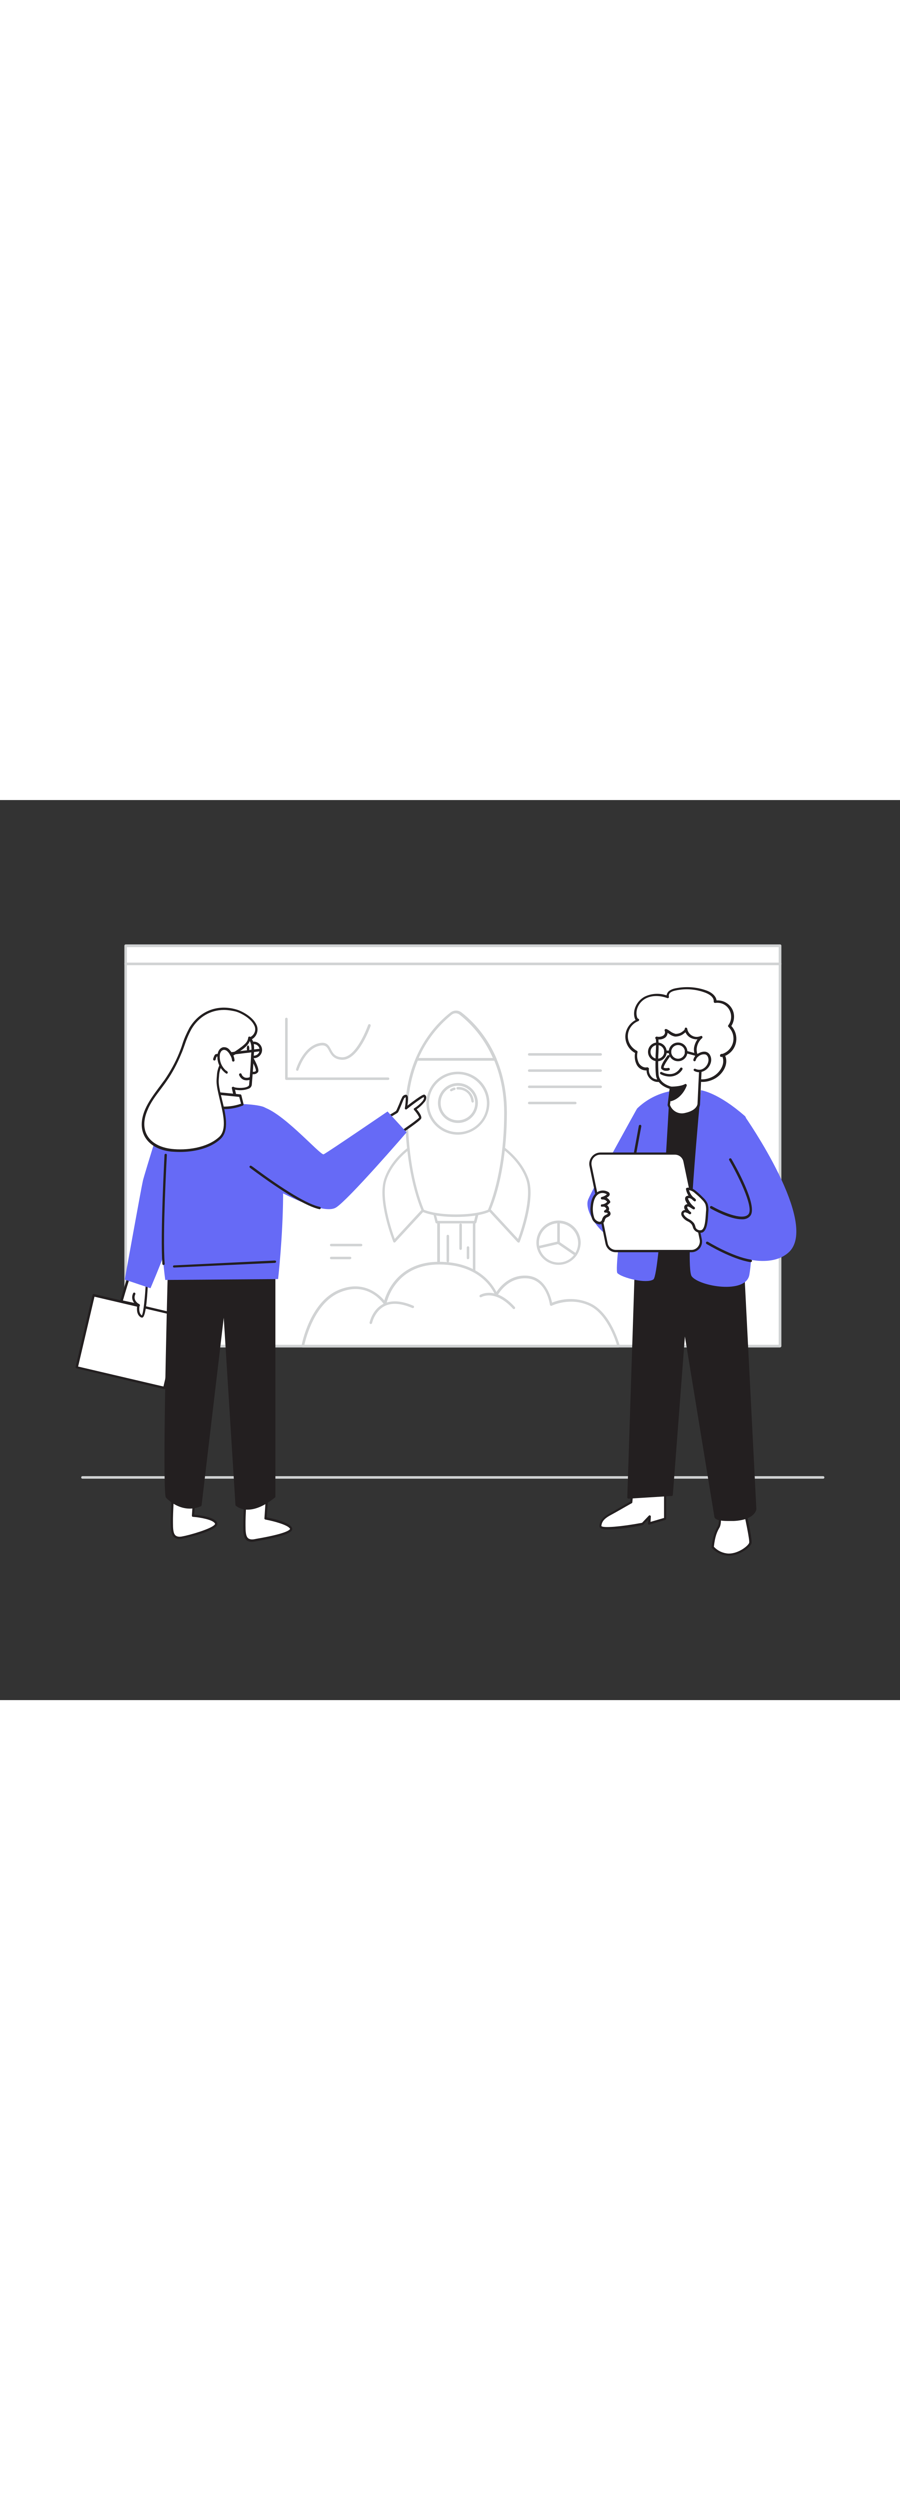 <svg version="1.1" id="Layer_1" xmlns="http://www.w3.org/2000/svg" xmlns:xlink="http://www.w3.org/1999/xlink" x="0px" y="0px" viewBox="0 0 500 500" style="width: 180px;" xml:space="preserve" data-imageid="startup-19" imageName="Startup" class="illustrations_image">
<rect x="0" y="0" width="500" height="500" fill="#333333" stroke="none"/>
<style type="text/css">
	.st0_startup-19{fill:#FFFFFF;}
	.st1_startup-19{fill:#D1D3D4;}
	.st2_startup-19{fill:#231F20;}
	.st3_startup-19{fill:#68E1FD;}
</style>
<g id="Frame_startup-19">
	<rect x="69.8" y="91" class="st0_startup-19" width="363.6" height="212.4"/>
	<path class="st1_startup-19" d="M433.3,304.1H69.8c-0.4,0-0.7-0.3-0.7-0.7V91c0-0.4,0.3-0.7,0.7-0.7l0,0h363.6c0.4,0,0.7,0.3,0.7,0.7l0,0&#10;&#9;&#9;v212.4C434.1,303.7,433.7,304.1,433.3,304.1z M70.5,302.6h362.1V91.7H70.5V302.6z"/>
	<rect x="69.8" y="80.9" class="st0_startup-19" width="363.6" height="10.1"/>
	<path class="st1_startup-19" d="M433.3,91.7H69.8c-0.4,0-0.7-0.3-0.7-0.7l0,0V80.9c0-0.4,0.3-0.7,0.7-0.7l0,0h363.6c0.4,0,0.7,0.3,0.7,0.7l0,0&#10;&#9;&#9;V91C434.1,91.4,433.7,91.7,433.3,91.7L433.3,91.7z M70.5,90.3h362.1v-8.6H70.5V90.3z"/>
</g>
<g id="Floor_startup-19">
	<path class="st1_startup-19" d="M457.3,377H45.8c-0.4,0-0.7-0.3-0.7-0.7s0.3-0.7,0.7-0.7l0,0h411.5c0.4,0,0.7,0.3,0.7,0.7S457.7,377,457.3,377&#10;&#9;&#9;z"/>
</g>
<g id="Wall_of_texts_and_symbols_startup-19">
	<path class="st1_startup-19" d="M333.7,142H294c-0.4,0-0.7-0.3-0.7-0.7s0.3-0.7,0.7-0.7c0,0,0,0,0,0h39.7c0.4,0,0.7,0.3,0.7,0.7&#10;&#9;&#9;C334.4,141.7,334.1,142,333.7,142L333.7,142z"/>
	<path class="st1_startup-19" d="M333.7,151H294c-0.4,0-0.7-0.3-0.7-0.7s0.3-0.7,0.7-0.7c0,0,0,0,0,0h39.7c0.4,0,0.7,0.3,0.7,0.7&#10;&#9;&#9;C334.4,150.7,334.1,151,333.7,151L333.7,151z"/>
	<path class="st1_startup-19" d="M333.7,160H294c-0.4,0-0.7-0.3-0.7-0.7c0-0.4,0.3-0.7,0.7-0.7h39.7c0.4,0,0.7,0.3,0.7,0.7&#10;&#9;&#9;C334.4,159.7,334.1,160,333.7,160L333.7,160z"/>
	<path class="st1_startup-19" d="M319.6,169H294c-0.4,0-0.7-0.3-0.7-0.7c0-0.4,0.3-0.7,0.7-0.7h25.6c0.4,0,0.7,0.3,0.7,0.7&#10;&#9;&#9;C320.3,168.7,320,169,319.6,169L319.6,169z"/>
	<path class="st1_startup-19" d="M215.6,155.5h-56.5c-0.4,0-0.7-0.3-0.7-0.7v-33.2c0-0.4,0.3-0.7,0.7-0.7c0.4,0,0.7,0.3,0.7,0.7c0,0,0,0,0,0&#10;&#9;&#9;v32.5h55.8c0.4,0,0.7,0.3,0.7,0.7C216.3,155.2,216,155.5,215.6,155.5L215.6,155.5z"/>
	<path class="st1_startup-19" d="M165.2,150.4H165c-0.4-0.1-0.6-0.5-0.5-0.9c0.1-0.5,3.8-12,12.2-14.3c4.7-1.3,6,1.1,7.2,3.4&#10;&#9;&#9;c1.1,2.1,2.2,4.1,6.1,4.3h0.2c8,0,14.2-17.7,14.3-17.9c0.1-0.4,0.5-0.6,0.9-0.5s0.6,0.5,0.5,0.9c0,0,0,0,0,0.1&#10;&#9;&#9;c-0.3,0.8-6.7,18.8-15.6,18.8h-0.3c-4.6-0.2-6.1-2.9-7.2-5s-2-3.7-5.7-2.7c-7.8,2-11.2,13.2-11.3,13.3&#10;&#9;&#9;C165.8,150.2,165.5,150.4,165.2,150.4z"/>
	<path class="st1_startup-19" d="M310.3,258.2c-6.8,0-12.3-5.5-12.3-12.3s5.5-12.3,12.3-12.3c6.8,0,12.3,5.5,12.3,12.3c0,0,0,0,0,0&#10;&#9;&#9;C322.5,252.8,317,258.2,310.3,258.2z M310.3,235.1c-6,0-10.9,4.9-10.9,10.9c0,6,4.9,10.9,10.9,10.9c6,0,10.8-4.8,10.9-10.8&#10;&#9;&#9;C321.1,240,316.3,235.1,310.3,235.1C310.3,235.1,310.3,235.1,310.3,235.1L310.3,235.1z"/>
	<path class="st1_startup-19" d="M319.8,253.2c-0.1,0-0.3,0-0.4-0.1l-9.5-6.5c-0.2-0.1-0.3-0.3-0.3-0.6v-11.6c0-0.4,0.3-0.7,0.7-0.7&#10;&#9;&#9;c0.4,0,0.7,0.3,0.7,0.7v11.2l9.2,6.3c0.3,0.2,0.4,0.6,0.2,1c0,0,0,0,0,0C320.2,253.1,320,253.2,319.8,253.2z"/>
	<path class="st1_startup-19" d="M299.4,249.1c-0.4,0-0.7-0.3-0.7-0.7c0-0.3,0.2-0.6,0.5-0.7l10.8-2.5c0.4-0.1,0.8,0.1,0.9,0.5&#10;&#9;&#9;c0.1,0.4-0.1,0.8-0.5,0.9c0,0-0.1,0-0.1,0l-10.8,2.5L299.4,249.1z"/>
	<path class="st1_startup-19" d="M200.6,247.9H184c-0.4,0-0.7-0.3-0.7-0.7c0-0.4,0.3-0.7,0.7-0.7c0,0,0,0,0,0h16.6c0.4,0,0.7,0.3,0.7,0.7&#10;&#9;&#9;C201.3,247.6,201,247.9,200.6,247.9C200.6,247.9,200.6,247.9,200.6,247.9L200.6,247.9z"/>
	<path class="st1_startup-19" d="M194.5,255.1H184c-0.4,0-0.7-0.3-0.7-0.7c0-0.4,0.3-0.7,0.7-0.7c0,0,0,0,0,0h10.5c0.4,0,0.7,0.3,0.7,0.7&#10;&#9;&#9;C195.2,254.7,194.9,255,194.5,255.1C194.5,255.1,194.5,255.1,194.5,255.1z"/>
</g>
<g id="Rocket_taking_off_startup-19">
	<rect x="243.7" y="224.4" class="st0_startup-19" width="19.8" height="63.4"/>
	<path class="st1_startup-19" d="M263.4,288.6h-19.8c-0.4,0-0.7-0.3-0.7-0.7v-63.4c0-0.4,0.3-0.7,0.7-0.7h19.8c0.4,0,0.7,0.3,0.7,0.7l0,0v63.4&#10;&#9;&#9;C264.1,288.3,263.8,288.6,263.4,288.6L263.4,288.6z M244.4,287.1h18.3v-62h-18.3L244.4,287.1z"/>
	<path class="st0_startup-19" d="M168.2,303.4c0,0,4.3-24.1,20.6-30.7s25.1,7,25.1,7s4.2-22.4,30.1-22.4s31.8,17.6,31.8,17.6s5.3-10.6,17-9.9&#10;&#9;&#9;s13.4,15.3,13.4,15.3s10.4-5.2,21.6,0s15.9,23,15.9,23L168.2,303.4z"/>
	<path class="st1_startup-19" d="M343.6,304.1H168.2c-0.4,0-0.7-0.3-0.7-0.7c0-0.1,0-0.1,0-0.2c0.2-1,4.6-24.6,21-31.2c13.6-5.5,22.3,2.8,25,6&#10;&#9;&#9;c1.5-5.1,8.2-21.5,30.4-21.5c21.8,0,29.8,12.6,31.9,16.8c1.9-2.9,7.4-9.7,16.9-9.1c10.3,0.6,13.3,11.7,14,15&#10;&#9;&#9;c6.9-2.8,14.6-2.7,21.3,0.4c11.4,5.3,16.1,22.8,16.3,23.5c0.1,0.2,0,0.4-0.1,0.6C344.1,303.9,343.9,304,343.6,304.1z M169.1,302.6&#10;&#9;&#9;h173.6c-1.1-3.7-5.9-17.3-15.2-21.7c-10.7-5-20.8-0.1-20.9,0c-0.2,0.1-0.5,0.1-0.7,0c-0.2-0.1-0.3-0.3-0.4-0.5&#10;&#9;&#9;c0-0.1-1.8-14-12.8-14.7s-16.2,9.4-16.3,9.5c-0.1,0.3-0.4,0.4-0.7,0.4c-0.3,0-0.5-0.2-0.6-0.5c-0.1-0.2-6.2-17.1-31.1-17.1&#10;&#9;&#9;c-10.4,0-18.6,3.7-24.1,10.9c-2.5,3.2-4.3,7-5.2,10.9c-0.1,0.4-0.5,0.6-0.9,0.6c-0.2,0-0.4-0.1-0.5-0.3c-0.4-0.5-8.7-13-24.2-6.7&#10;&#9;&#9;C175.1,279,170.1,298.3,169.1,302.6L169.1,302.6z"/>
	<polygon class="st0_startup-19" points="264,234.5 242.6,234.5 240,224.2 266.6,224.2 &#9;"/>
	<path class="st1_startup-19" d="M264,235.2h-21.4c-0.3,0-0.6-0.2-0.7-0.6l-2.6-10.3c0-0.2,0-0.4,0.1-0.6c0.1-0.2,0.3-0.3,0.6-0.3h26.6&#10;&#9;&#9;c0.2,0,0.4,0.1,0.6,0.3c0.1,0.2,0.2,0.4,0.1,0.6l-2.6,10.3C264.6,235,264.3,235.2,264,235.2z M243.1,233.8h20.3l2.2-8.9h-24.8&#10;&#9;&#9;L243.1,233.8z"/>
	<path class="st0_startup-19" d="M229.2,192c0,0-11.2,7-15.1,18.8s5,34.4,5,34.4l20.5-22.2L229.2,192z"/>
	<path class="st1_startup-19" d="M219.1,245.8h-0.1c-0.2,0-0.5-0.2-0.5-0.4c-0.4-0.9-9-23-5-34.9s15-18.8,15.5-19.1c0.2-0.1,0.4-0.1,0.6-0.1&#10;&#9;&#9;c0.2,0.1,0.4,0.2,0.4,0.4l10.3,30.9c0.1,0.2,0,0.5-0.1,0.7l-20.5,22.2C219.5,245.8,219.3,245.8,219.1,245.8z M228.8,193.1&#10;&#9;&#9;c-2.6,1.8-10.9,8.3-14.1,17.9c-3.3,9.9,2.9,28.1,4.6,32.8l19.4-21L228.8,193.1z"/>
	<path class="st0_startup-19" d="M277.9,192c0,0,11.2,7,15.2,18.8s-5,34.4-5,34.4l-20.5-22.2L277.9,192z"/>
	<path class="st1_startup-19" d="M288,245.8c-0.2,0-0.4-0.1-0.5-0.2L267,223.4c-0.2-0.2-0.2-0.5-0.1-0.7l10.3-30.9c0.1-0.2,0.2-0.4,0.4-0.4&#10;&#9;&#9;c0.2-0.1,0.4,0,0.6,0.1c0.5,0.3,11.5,7.3,15.5,19.1s-4.6,33.9-5,34.9c-0.1,0.2-0.3,0.4-0.5,0.4L288,245.8z M268.4,222.8l19.4,21&#10;&#9;&#9;c1.7-4.6,7.9-22.9,4.6-32.8c-3.2-9.6-11.5-16-14.1-17.9L268.4,222.8z"/>
	<path class="st0_startup-19" d="M271.7,228.1c5.6-13.4,9.1-32.8,9.1-54.4c0-32.7-18-49.7-24.9-55c-1.5-1.2-3.7-1.2-5.2,0&#10;&#9;&#9;c-6.9,5.3-24.9,22.3-24.9,55c0,21.6,3.5,41,9.1,54.4c0,0,5.6,2.8,18.4,2.8C266.1,230.9,271.7,228.1,271.7,228.1z"/>
	<path class="st1_startup-19" d="M253.3,231.6c-12.8,0-18.5-2.8-18.7-2.9c-0.2-0.1-0.3-0.2-0.3-0.4c-5.8-13.9-9.2-33.9-9.2-54.7&#10;&#9;&#9;c0-32.6,17.6-49.8,25.2-55.6c1.8-1.4,4.3-1.4,6.1,0c7.6,5.8,25.2,23,25.2,55.6c0,20.8-3.3,40.7-9.2,54.6c-0.1,0.2-0.2,0.3-0.3,0.4&#10;&#9;&#9;C271.8,228.9,266.1,231.6,253.3,231.6z M235.5,227.6c1.2,0.5,6.8,2.6,17.8,2.6c11,0,16.7-2.1,17.8-2.6c5.7-13.8,9-33.3,9-53.8&#10;&#9;&#9;c0-32-17.2-48.8-24.6-54.5c-1.3-1-3-1-4.3,0c-7.4,5.7-24.6,22.5-24.6,54.5C226.5,194.2,229.8,213.8,235.5,227.6L235.5,227.6z&#10;&#9;&#9; M271.7,228.1L271.7,228.1z"/>
	<path class="st0_startup-19" d="M250.7,118.7c-8.4,6.7-15,15.4-19.1,25.3H275c-4.1-9.9-10.7-18.6-19.1-25.3&#10;&#9;&#9;C254.3,117.5,252.2,117.5,250.7,118.7z"/>
	<path class="st1_startup-19" d="M275,144.8h-43.4c-0.4,0-0.7-0.3-0.7-0.7c0-0.1,0-0.2,0.1-0.3c4.2-10,10.8-18.9,19.4-25.6l0,0&#10;&#9;&#9;c1.8-1.4,4.3-1.4,6.1,0c8.5,6.8,15.2,15.6,19.4,25.6c0.1,0.2,0.1,0.5-0.1,0.7C275.5,144.6,275.2,144.8,275,144.8z M232.6,143.3&#10;&#9;&#9;h41.2c-4.1-9.4-10.4-17.7-18.5-24.1c-1.3-1-3-1-4.3,0l0,0C243.1,125.6,236.7,133.9,232.6,143.3L232.6,143.3z"/>
	<circle class="st0_startup-19" cx="254.4" cy="168.4" r="16.8"/>
	<path class="st1_startup-19" d="M254.4,185.9c-9.7,0-17.5-7.8-17.5-17.5c0-9.7,7.8-17.5,17.5-17.5c9.7,0,17.5,7.8,17.5,17.5c0,0,0,0,0,0&#10;&#9;&#9;C271.8,178,264,185.8,254.4,185.9z M254.4,152.3c-8.9,0-16.1,7.2-16.1,16.1s7.2,16.1,16.1,16.1c8.9,0,16.1-7.2,16.1-16.1&#10;&#9;&#9;C270.4,159.5,263.2,152.3,254.4,152.3z"/>
	
		<ellipse transform="matrix(0.16 -0.987 0.987 0.16 47.43 392.467)" class="st0_startup-19" cx="254.4" cy="168.4" rx="10.4" ry="10.3"/>
	<path class="st1_startup-19" d="M254.4,179.4c-6.1,0-11.1-5-11.1-11.1s5-11.1,11.1-11.1c6.1,0,11.1,5,11.1,11.1&#10;&#9;&#9;C265.4,174.5,260.5,179.4,254.4,179.4z M254.4,158.7c-5.3,0-9.6,4.3-9.6,9.6c0,5.3,4.3,9.6,9.6,9.6c5.3,0,9.6-4.3,9.6-9.6&#10;&#9;&#9;c0,0,0,0,0,0C264,163,259.7,158.7,254.4,158.7z"/>
	<path class="st1_startup-19" d="M262.6,168.1c-0.3,0-0.6-0.3-0.7-0.6c-1-7.1-7.2-6.7-7.5-6.7c-0.4,0.1-0.7-0.2-0.8-0.6s0.2-0.7,0.6-0.8&#10;&#9;&#9;c0,0,0.1,0,0.1,0c4.6-0.2,8.6,3.3,8.9,7.9c0.1,0.4-0.2,0.7-0.6,0.8c0,0,0,0,0,0L262.6,168.1z"/>
	<path class="st1_startup-19" d="M250.7,161.8c-0.4,0-0.7-0.3-0.7-0.7c0-0.2,0.1-0.4,0.3-0.5c0.6-0.4,1.3-0.7,2-0.9c0.4,0,0.7,0.2,0.8,0.6&#10;&#9;&#9;c0,0,0,0,0,0c0,0.4-0.2,0.7-0.6,0.8c-0.5,0.1-1,0.3-1.4,0.6C251,161.7,250.9,161.8,250.7,161.8z"/>
	<path class="st0_startup-19" d="M269.6,223.8c-0.1,0-0.1,0-0.2,0c-0.4-0.1-0.6-0.5-0.4-0.9c0,0,0,0,0,0c2.9-9.2,5.2-18.5,7-28&#10;&#9;&#9;c0.1-0.4,0.5-0.6,0.9-0.5c0.3,0.1,0.5,0.4,0.5,0.7c-1.8,9.5-4.1,19-7,28.2C270.2,223.7,269.9,223.8,269.6,223.8z"/>
	<path class="st1_startup-19" d="M255.9,249.9c-0.4,0-0.7-0.3-0.7-0.7v-13.3c0-0.4,0.3-0.7,0.7-0.7s0.7,0.3,0.7,0.7v13.3&#10;&#9;&#9;C256.6,249.6,256.3,249.9,255.9,249.9C255.9,249.9,255.9,249.9,255.9,249.9z"/>
	<path class="st1_startup-19" d="M248.8,256.8c-0.4,0-0.7-0.3-0.7-0.7l0,0v-13.9c0-0.4,0.3-0.7,0.7-0.7c0.4,0,0.7,0.3,0.7,0.7v13.9&#10;&#9;&#9;C249.5,256.5,249.2,256.8,248.8,256.8z"/>
	<path class="st1_startup-19" d="M206,291.1h-0.1c-0.4-0.1-0.6-0.4-0.6-0.8c0.1-0.3,1.5-7.2,7.5-10.3c4.4-2.3,10.1-2,16.8,0.9&#10;&#9;&#9;c0.4,0.1,0.5,0.6,0.4,0.9c0,0,0,0,0,0c-0.2,0.4-0.6,0.5-0.9,0.4c-6.3-2.7-11.6-3.1-15.6-1c-5.4,2.9-6.8,9.3-6.8,9.4&#10;&#9;&#9;C206.6,290.8,206.3,291.1,206,291.1z"/>
	<path class="st1_startup-19" d="M285.5,282.8c-0.2,0-0.4-0.1-0.5-0.2c-10-11-17.5-6.5-17.5-6.5c-0.3,0.2-0.7,0.2-1-0.1c-0.2-0.3-0.2-0.7,0.1-1&#10;&#9;&#9;c0,0,0.1-0.1,0.1-0.1c0.4-0.2,8.6-5.1,19.3,6.7c0.3,0.3,0.2,0.7,0,1C285.9,282.7,285.7,282.8,285.5,282.8L285.5,282.8z"/>
	<path class="st1_startup-19" d="M260,255.1c-0.4,0-0.7-0.3-0.7-0.7c0,0,0,0,0,0v-5.8c0-0.4,0.3-0.7,0.7-0.7c0.4,0,0.7,0.3,0.7,0.7v5.8&#10;&#9;&#9;C260.7,254.7,260.4,255,260,255.1z"/>
</g>
<g id="Character_Male_startup-19">
	<path class="st0_startup-19" d="M362.4,154.9c-1.8-1.3-2.7-3.5-2.5-5.6c-2.1,0.7-4.5-0.7-5.6-2.6c-1-2-1.2-4.3-0.8-6.6&#10;&#9;&#9;c-4.8-2.3-6.8-8.1-4.5-12.9c1.1-2.2,3-4,5.3-4.8c-0.6-0.3-1.1-0.8-1.2-1.5c-1.3-4.2,1.2-8.9,5.1-11s8.6-1.9,12.7-0.4&#10;&#9;&#9;c-0.2-1.1,0.2-2.3,1.1-3c0.9-0.7,2-1.1,3.1-1.3c5.6-1.2,11.5-0.8,16.9,1.2c2.6,1,5.4,2.9,5.2,5.6c4.6-0.7,8.9,2.4,9.6,7&#10;&#9;&#9;c0.4,2.3-0.2,4.6-1.6,6.4c3.9,3.7,4,9.9,0.3,13.8c-1.3,1.4-2.9,2.3-4.8,2.7c0.2-0.6,1.1-0.1,1.4,0.5c1.7,4.3-1.4,9.1-5.3,11.5&#10;&#9;&#9;s-9.6,2.8-12.9-0.5c0.2,2.2-1.6,4.1-3.6,4.8c-2.1,0.5-4.3,0.4-6.4-0.2c-2.1-0.4-4-1.6-6-2S364.2,156.2,362.4,154.9z"/>
	<path class="st2_startup-19" d="M377.9,159.3c-1.4,0-2.8-0.2-4.1-0.5c-1.1-0.3-2.2-0.6-3.2-1.1c-0.9-0.4-1.8-0.7-2.8-0.9&#10;&#9;&#9;c-0.6-0.1-1.3-0.2-1.9-0.2c-1.4,0.1-2.7-0.3-3.9-1.1l0,0c-1.7-1.2-2.8-3.2-2.8-5.3c-2.3,0.1-4.4-1.1-5.5-3.2c-1-2-1.3-4.3-0.9-6.5&#10;&#9;&#9;c-5-2.7-6.9-9-4.1-14c1-1.8,2.5-3.3,4.4-4.3c-0.2-0.3-0.4-0.7-0.5-1.1c-1.3-4.3,1.1-9.4,5.4-11.8c3.8-1.9,8.2-2.2,12.3-0.8&#10;&#9;&#9;c0.2-1,0.7-1.9,1.5-2.5c1-0.7,2.2-1.2,3.4-1.4c5.8-1.2,11.8-0.8,17.3,1.2c3.3,1.2,5.3,3.3,5.6,5.5c5-0.3,9.4,3.4,9.7,8.5&#10;&#9;&#9;c0.1,2-0.4,4-1.5,5.7c3.9,4.2,3.7,10.8-0.5,14.7c-0.9,0.8-1.9,1.5-2.9,1.9c0,0.1,0.1,0.1,0.1,0.2c1.8,4.7-1.5,9.9-5.6,12.3&#10;&#9;&#9;c-3.7,2.2-9,2.9-12.6,0.4c-0.6,1.9-2.1,3.4-4,4C379.7,159.2,378.8,159.3,377.9,159.3z M359.9,148.6c0.2,0,0.3,0.1,0.4,0.2&#10;&#9;&#9;c0.2,0.1,0.3,0.4,0.2,0.6c-0.2,1.9,0.6,3.8,2.2,5l0,0c0.9,0.6,2,0.9,3.1,0.8c0.7,0,1.4,0.1,2.1,0.2c1,0.3,2,0.6,3,1&#10;&#9;&#9;c1,0.4,2,0.8,3,1c2,0.6,4.1,0.6,6.1,0.2c1.7-0.5,3.4-2.2,3.2-4c0-0.3,0.1-0.6,0.4-0.7c0.3-0.1,0.6-0.1,0.8,0.1&#10;&#9;&#9;c3.1,3.1,8.4,2.5,12,0.4s6.5-6.7,5-10.6c0-0.1-0.1-0.2-0.1-0.2l-0.4,0.1c-0.2,0.1-0.5,0-0.7-0.2c-0.2-0.2-0.2-0.4-0.2-0.7&#10;&#9;&#9;c0.1-0.5,0.5-0.8,1-0.8c0.1,0,0.3,0,0.4,0c4.7-1.6,7.2-6.7,5.6-11.4c-0.5-1.4-1.3-2.6-2.3-3.6c-0.3-0.2-0.3-0.6-0.1-0.9&#10;&#9;&#9;c2.6-3.4,1.9-8.3-1.4-10.9c-1.7-1.3-3.8-1.8-5.9-1.5c-0.2,0-0.4,0-0.6-0.2c-0.1-0.2-0.2-0.4-0.2-0.6c0.2-2.3-2.3-4-4.7-4.9&#10;&#9;&#9;c-5.3-2-11-2.4-16.5-1.2c-1,0.2-2,0.5-2.8,1.1c-0.7,0.5-1.1,1.4-0.9,2.3c0.1,0.3,0,0.5-0.2,0.7c-0.2,0.2-0.5,0.2-0.7,0.1&#10;&#9;&#9;c-4.4-1.6-8.8-1.5-12.1,0.3c-3.8,2.1-5.8,6.5-4.7,10.2c0.1,0.3,0.3,0.9,0.7,1c0.4,0.1,0.6,0.5,0.4,0.9c-0.1,0.2-0.2,0.4-0.4,0.4&#10;&#9;&#9;c-4.6,1.8-7,7-5.2,11.6c0.8,2.1,2.4,3.8,4.4,4.9c0.3,0.1,0.4,0.4,0.4,0.7c-0.5,2.1-0.2,4.2,0.7,6.1c0.9,1.6,2.9,2.9,4.8,2.3&#10;&#9;&#9;C359.7,148.5,359.8,148.5,359.9,148.6L359.9,148.6z"/>
	<path class="st3_startup-19 targetColor" d="M353.9,171.4c0,0-23.9,42.9-27.1,50.4s11,24.9,16.5,20.7S353.9,171.4,353.9,171.4z" style="fill: rgb(102, 106, 246);"/>
	<path class="st0_startup-19" d="M399.7,395.1c0,0,0.9,6.3-0.5,8.7s-2.7,5.5-3.3,11.1c2.3,2.6,5.5,4.2,9,4.2c5.7,0,11.3-4.4,12-6.5&#10;&#9;&#9;s-4.6-24.4-4.6-24.4L399.7,395.1z"/>
	<path class="st2_startup-19" d="M404.9,419.8c-3.6-0.1-7.1-1.7-9.5-4.4c-0.1-0.1-0.1-0.3-0.1-0.5c0.7-6.1,2.1-9.2,3.4-11.4&#10;&#9;&#9;c1.1-1.8,0.6-6.6,0.4-8.3c0-0.3,0.1-0.5,0.3-0.6l12.6-6.8c0.3-0.2,0.7,0,0.9,0.3c0,0,0,0.1,0.1,0.2c0.9,3.8,5.2,22.6,4.5,24.7&#10;&#9;&#9;C416.7,415.2,410.8,419.8,404.9,419.8z M396.6,414.8c2.1,2.3,5.1,3.7,8.3,3.8c5.4,0,10.8-4.3,11.3-6c0.4-1.2-2-12.8-4.4-23.3&#10;&#9;&#9;l-11.5,6.2c0.2,1.5,0.7,6.5-0.6,8.7S397.2,409.1,396.6,414.8L396.6,414.8z"/>
	<path class="st2_startup-19" d="M360.7,242.2l27.3,7.8l6.3-81c0,0-22.6-5.5-28-2.9S360.7,242.2,360.7,242.2z"/>
	<path class="st2_startup-19" d="M388,250.6c-0.1,0-0.1,0-0.2,0l-27.2-7.8c-0.3-0.1-0.5-0.4-0.5-0.7c0-12.4,0.4-74.1,6-76.8s27.5,2.6,28.5,2.9&#10;&#9;&#9;c0.3,0.1,0.6,0.4,0.5,0.7l-6.3,81c0,0.2-0.1,0.4-0.3,0.5C388.3,250.6,388.1,250.6,388,250.6z M361.4,241.6l25.9,7.4l6.2-79.6&#10;&#9;&#9;c-6.6-1.6-22.8-4.8-27-2.8C363.3,168.2,361.5,206.4,361.4,241.6L361.4,241.6z"/>
	<path class="st0_startup-19" d="M369.8,380.5v19l-8.8,2.6l0.2-3.9l-4,4.1c0,0-23.7,4.4-23.5,1.1s2.5-5,5.5-6.6c3.2-1.7,11.6-6.6,11.6-6.6&#10;&#9;&#9;l1.2-13.9"/>
	<path class="st2_startup-19" d="M338.1,405.2c-2.2,0-3.9-0.2-4.6-0.8c-0.3-0.2-0.5-0.6-0.5-1c0.1-3.6,2.9-5.6,5.8-7.2s9.8-5.6,11.3-6.5&#10;&#9;&#9;l1.2-13.6c0-0.3,0.3-0.6,0.7-0.6c0.3,0,0.6,0.3,0.6,0.7l-1.3,13.9c0,0.2-0.1,0.4-0.3,0.5c-0.1,0-8.5,4.9-11.7,6.6&#10;&#9;&#9;c-3,1.6-5,3.3-5.2,6.1c0.7,1.2,11,0.4,22.6-1.8l3.8-4c0.2-0.2,0.5-0.2,0.7-0.1c0.2,0.1,0.4,0.4,0.4,0.6l-0.2,3l7.5-2.2v-18.5&#10;&#9;&#9;c0-0.4,0.3-0.6,0.6-0.6c0.4,0,0.6,0.3,0.6,0.6v19c0,0.3-0.2,0.5-0.5,0.6l-8.8,2.6c-0.2,0.1-0.4,0-0.6-0.1c-0.2-0.1-0.3-0.3-0.2-0.5&#10;&#9;&#9;l0.1-2.2l-2.8,2.9c-0.1,0.1-0.2,0.2-0.3,0.2C354.7,403.4,344.3,405.2,338.1,405.2z"/>
	<path class="st2_startup-19" d="M412.1,249.8l7.3,144c0,0-0.7,5.3-11.8,5.9s-10-2-10-2l-17.3-105.7l-7.1,93.8l-24,1.5l4.8-147.8L412.1,249.8z"/>
	<path class="st2_startup-19" d="M404.3,400.5c-4,0-6.4-0.6-7.2-1.7c-0.2-0.3-0.3-0.7-0.3-1.1L380.5,298l-6.7,88c0,0.3-0.3,0.6-0.6,0.6l-24,1.5&#10;&#9;&#9;c-0.2,0-0.4-0.1-0.5-0.2c-0.1-0.1-0.2-0.3-0.2-0.5l4.8-147.8c0-0.2,0.1-0.4,0.2-0.5c0.2-0.1,0.4-0.2,0.6-0.1l58.2,10.3&#10;&#9;&#9;c0.3,0.1,0.6,0.3,0.6,0.6l7.3,144c0,0.4-0.9,6-12.5,6.6C406.4,400.5,405.3,400.5,404.3,400.5z M398.2,397.9c0,0,0.1,0.1,0.1,0.1&#10;&#9;&#9;c0.4,0.4,2.2,1.3,9.1,0.9c10.3-0.6,11.1-5.3,11.2-5.3l-7.2-143.3l-56.9-10l-4.7,146.3l22.6-1.4l7.1-93.3c0-0.4,0.4-0.7,0.7-0.7&#10;&#9;&#9;c0.3,0,0.6,0.3,0.6,0.6l17.3,105.6C398.2,397.6,398.2,397.8,398.2,397.9L398.2,397.9z"/>
	<path class="st3_startup-19 targetColor" d="M389.4,161.2c0,0-9.4,97.8-5.1,103.4s30,10,32-0.8c3.2-17.9,1.5-82-2.3-88.1&#10;&#9;&#9;C398.8,162.3,389.4,161.2,389.4,161.2z" style="fill: rgb(102, 106, 246);"/>
	<path class="st3_startup-19 targetColor" d="M353.9,171.4c0,0-13.4,88.8-10.9,91.4s16.2,6.1,20,3.5s9-104.5,9-104.5C365.2,163.2,358.9,166.5,353.9,171.4z" style="fill: rgb(102, 106, 246);"/>
	<path class="st0_startup-19" d="M372.7,159.9l-1.1,9.5c1.3,3.9,5.4,6.1,9.3,5.1c7.2-1.5,7.3-5.7,7.3-5.7s1-21.4,1-21.4c0-0.4-0.5-1.1-0.7-1.4&#10;&#9;&#9;c-1.1-2.4-2.6-5.8-2.1-8.5c0.4-2.2,1.5-4.3,3.2-5.8c-3.1,1.4-6.7,0-8-3.1c-0.2-0.5-0.4-1-0.5-1.6c0,1-0.9,1.7-1.7,2.2&#10;&#9;&#9;c-1.2,0.9-2.7,1.4-4.2,1.4c-2-0.2-3.5-1.9-5.3-2.7c0.6,1.3,0.1,2.9-1.1,3.7c-1.2,0.7-2.6,0.9-4,0.6c0.9,0.2,0.1,10.3,0.1,11.1&#10;&#9;&#9;c-0.1,3.1-0.1,6.3,0.2,9.4C365.7,158.4,372.7,159.9,372.7,159.9z"/>
	<path class="st2_startup-19" d="M378.8,175.4c-6,0-7.9-5.8-7.9-5.8c0-0.1,0-0.2,0-0.3l1.1-8.9c-1.8-0.5-7-2.5-7.6-7.6&#10;&#9;&#9;c-0.3-2.9-0.3-5.9-0.2-8.8v-0.7c0-0.1,0-0.5,0-1.1c0.4-6.8,0.3-8.9,0.1-9.5c-0.3-0.2-0.4-0.7-0.1-1c0.2-0.2,0.4-0.3,0.7-0.3l0,0&#10;&#9;&#9;c1.2,0.3,2.4,0.1,3.5-0.5c0.9-0.6,1.3-1.7,0.9-2.7c-0.2-0.3-0.1-0.6,0.1-0.8c0.2-0.2,0.5-0.3,0.8-0.2c0.8,0.3,1.5,0.8,2.2,1.3&#10;&#9;&#9;c0.9,0.7,1.9,1.1,2.9,1.4c1.3,0,2.7-0.4,3.7-1.2c0.9-0.6,1.4-1.1,1.4-1.6c0-0.4,0.3-0.7,0.6-0.7c0.4,0,0.7,0.2,0.8,0.6&#10;&#9;&#9;c0.4,2.9,3.2,5,6.1,4.5c0.5-0.1,0.9-0.2,1.4-0.4c0.4-0.2,0.8,0,0.9,0.4c0.1,0.3,0.1,0.6-0.2,0.8c-1.6,1.4-2.6,3.3-2.9,5.4&#10;&#9;&#9;c-0.4,2.4,1,5.5,2,7.8l0.1,0.3c0.1,0.1,0.1,0.2,0.2,0.4c0.3,0.4,0.5,0.9,0.5,1.4c0,0,0,0.1-1,21.5c0,0.2-0.2,4.8-7.9,6.4&#10;&#9;&#9;C380.3,175.3,379.5,175.4,378.8,175.4z M372.2,169.3c1.2,3.5,4.9,5.5,8.5,4.5c6.5-1.4,6.8-4.9,6.8-5s1-21.1,1-21.4&#10;&#9;&#9;c0-0.1-0.2-0.4-0.4-0.6s-0.2-0.4-0.3-0.5l-0.1-0.3c-1.1-2.4-2.6-5.8-2.1-8.6c0.3-1.6,0.9-3.1,1.9-4.5c-1.3,0.1-2.6-0.2-3.8-0.8&#10;&#9;&#9;c-1.3-0.7-2.3-1.8-2.9-3.1c-0.3,0.3-0.7,0.6-1.1,0.9c-1.3,1-3,1.5-4.6,1.5c-1.3-0.2-2.5-0.8-3.5-1.6l-0.7-0.5&#10;&#9;&#9;c-0.1,1.2-0.7,2.3-1.7,2.9c-1,0.6-2.2,0.9-3.4,0.8c0.2,3.1,0.1,6.2-0.1,9.3c0,0.5,0,0.9,0,1v0.7c-0.1,2.9,0,5.7,0.2,8.6&#10;&#9;&#9;c0.6,5.2,7.1,6.6,7.1,6.6c0.4,0.1,0.6,0.4,0.5,0.8L372.2,169.3z M364.5,132.8L364.5,132.8z"/>
	<path class="st0_startup-19" d="M371.4,142.5c0,0-4.1,5.5-3.4,6.5s3.4,0.6,3.4,0.6"/>
	<path class="st2_startup-19" d="M370.2,150.4c-1,0.1-2-0.3-2.7-1c-1-1.2,1.3-4.7,3.3-7.4c0.2-0.3,0.7-0.4,1-0.2c0,0,0,0,0,0&#10;&#9;&#9;c0.3,0.2,0.4,0.7,0.2,1c0,0,0,0,0,0c-1.9,2.5-3.4,5.2-3.3,5.8c0.3,0.4,1.8,0.4,2.6,0.2c0.4-0.1,0.7,0.2,0.8,0.6s-0.2,0.7-0.6,0.8&#10;&#9;&#9;l0,0C371.1,150.4,370.6,150.4,370.2,150.4z"/>
	<path class="st2_startup-19" d="M372.7,159.9c0,0,5.6,0,8.2-1.5c0,0-2.2,6.5-8.2,8.1L372.7,159.9z"/>
	<path class="st2_startup-19" d="M372.6,167.2c-0.2,0-0.3-0.1-0.4-0.1c-0.2-0.1-0.3-0.3-0.3-0.6l0.1-6.6c0-0.4,0.3-0.7,0.7-0.7l0,0&#10;&#9;&#9;c0.3,0,5.5,0,7.8-1.4c0.3-0.2,0.6-0.1,0.8,0.1c0.2,0.2,0.3,0.5,0.2,0.8c-0.1,0.3-2.4,6.9-8.7,8.6L372.6,167.2z M373.4,160.6l0,5&#10;&#9;&#9;c2.7-1.2,4.9-3.2,6.2-5.9C377.5,160.3,375.4,160.6,373.4,160.6L373.4,160.6z"/>
	<path class="st2_startup-19" d="M419.5,240.2L419.5,240.2c-1-0.1-22.3-2.6-29-6.4c-0.3-0.2-0.5-0.6-0.3-0.9s0.6-0.5,0.9-0.3c0,0,0.1,0,0.1,0&#10;&#9;&#9;c6.5,3.6,28.2,6.2,28.4,6.2c0.4,0.1,0.6,0.4,0.6,0.8C420.1,239.9,419.8,240.2,419.5,240.2z"/>
	<path class="st3_startup-19 targetColor" d="M413.8,175.7c0,0,42.2,60.2,24.1,75.8c-16.6,14.2-53.2-9.4-53.2-9.4l2.2-20c0,0,29,16.1,29.5,8.6&#10;&#9;&#9;c0.7-11.1-13.5-26.2-13.5-26.2c-2.6-4.9-3-10.7-1.3-16C403.3,182.4,407.9,177.6,413.8,175.7z" style="fill: rgb(102, 106, 246);"/>
	<path class="st2_startup-19" d="M348,224.2h-0.1c-0.4-0.1-0.6-0.4-0.6-0.8c1.3-8.8,7.6-42.1,7.6-42.4c0.1-0.4,0.4-0.6,0.8-0.6&#10;&#9;&#9;c0.4,0.1,0.6,0.4,0.6,0.8c0,0,0,0,0,0c-0.1,0.3-6.3,33.7-7.6,42.4C348.6,223.9,348.3,224.2,348,224.2z"/>
	<path class="st0_startup-19" d="M342.1,250.6h42.1c2.9-0.1,5.3-2.5,5.2-5.4c0-0.3,0-0.7-0.1-1l-9-43.3c-0.5-2.6-2.7-4.4-5.4-4.5h-41.4&#10;&#9;&#9;c-3.1,0.1-5.6,2.6-5.5,5.7c0,0.4,0.1,0.7,0.1,1.1l8.9,43.1C337.5,248.8,339.6,250.5,342.1,250.6z"/>
	<path class="st2_startup-19" d="M384.2,251.2h-42.1c-2.8,0-5.1-2-5.7-4.7l-8.9-43.1c-0.4-1.9,0.1-3.8,1.3-5.3c1.1-1.4,2.9-2.3,4.7-2.3h41.5&#10;&#9;&#9;c2.9,0,5.4,2.1,6,5l8.9,43.2c0.4,1.8-0.1,3.7-1.2,5.1C387.5,250.4,385.9,251.2,384.2,251.2z M333.4,197c-1.4,0-2.8,0.7-3.7,1.8&#10;&#9;&#9;c-1,1.2-1.3,2.8-1,4.3l8.9,43.1c0.4,2.1,2.3,3.7,4.5,3.7h42.1c1.3,0,2.6-0.6,3.5-1.7c0.9-1.1,1.3-2.6,1-4l-9-43.2&#10;&#9;&#9;c-0.4-2.3-2.4-4-4.7-4H333.4z"/>
	<path class="st0_startup-19" d="M392.8,228.8c0.3-1.5,0.1-3.1-0.3-4.5c-0.5-1-1.1-1.9-1.9-2.6c-1.3-1.4-2.7-2.7-4.2-3.9&#10;&#9;&#9;c-1.3-1.1-3-2.2-4.6-1.8c0.5,2.5,1.9,4.7,4,6.2c-0.7-0.8-1.6-1.4-2.6-1.7c-0.7-0.2-1.6-0.2-1.9,0.5c-0.1,0.4-0.1,0.9,0.2,1.3&#10;&#9;&#9;c0.8,1.7,2,3.3,3.5,4.4l-1.6-1c-0.4-0.3-0.9-0.5-1.4-0.6c-0.5-0.1-1,0.2-1.2,0.6c-0.1,0.4-0.1,0.8,0.1,1.1c0.4,1,1.1,1.9,2,2.5&#10;&#9;&#9;c-0.6-0.5-1.3-0.8-2-1c-0.8-0.1-1.5,0.3-1.8,1.1c0,0.4,0,0.9,0.2,1.2c1.2,2.4,4.1,2.7,5.5,4.7c1,1.5,0.6,3.1,2.7,4&#10;&#9;&#9;C392.8,241.6,392.5,232,392.8,228.8z"/>
	<path class="st2_startup-19" d="M389,240.4c-0.6,0-1.2-0.1-1.7-0.4c-1.2-0.5-2.1-1.6-2.4-2.8c-0.1-0.5-0.4-1-0.6-1.4c-0.6-0.8-1.4-1.4-2.3-1.8&#10;&#9;&#9;c-1.3-0.6-2.5-1.7-3.2-2.9c-0.3-0.5-0.4-1.1-0.3-1.7c0.2-1,1.1-1.6,2.1-1.7c-0.1-0.2-0.2-0.4-0.3-0.5c-0.2-0.5-0.3-1.1-0.1-1.6&#10;&#9;&#9;c0.3-0.7,1-1.1,1.7-1.1c-0.4-0.6-0.7-1.2-1-1.8c-0.3-0.6-0.4-1.3-0.2-1.9c0.3-0.7,1.1-1.1,1.8-1c-0.7-1.1-1.2-2.3-1.4-3.6&#10;&#9;&#9;c-0.1-0.4,0.2-0.7,0.5-0.8c2-0.4,3.9,0.8,5.2,1.9c1.5,1.2,2.9,2.6,4.3,4c0.8,0.8,1.5,1.8,2,2.9c0.5,1.6,0.6,3.2,0.4,4.8l0,0&#10;&#9;&#9;c0,0.4-0.1,0.9-0.1,1.5c-0.2,3.2-0.5,8.1-2.9,9.6C390.1,240.3,389.6,240.4,389,240.4z M380.7,229c-0.4,0-0.8,0.2-0.9,0.6&#10;&#9;&#9;c0,0.3,0,0.5,0.2,0.8c0.6,1,1.6,1.8,2.7,2.4c1.1,0.5,2,1.3,2.8,2.2c0.4,0.6,0.6,1.2,0.8,1.8c0.1,0.9,0.7,1.7,1.6,2&#10;&#9;&#9;c0.6,0.3,1.4,0.3,2,0c1.8-1.1,2-5.9,2.2-8.5c0-0.6,0.1-1.1,0.1-1.5c0.2-1.4,0.1-2.8-0.3-4.2c-0.4-0.9-1-1.7-1.7-2.4&#10;&#9;&#9;c-1.3-1.4-2.6-2.6-4.1-3.8c-0.9-0.9-2.1-1.5-3.3-1.7c0.4,1.5,1.2,2.8,2.3,3.9c0.5,0.3,1,0.7,1.4,1.2c0.2,0.3,0.2,0.7-0.1,1&#10;&#9;&#9;c-0.2,0.2-0.6,0.2-0.8,0c-0.5-0.3-0.9-0.7-1.3-1.1c-0.3-0.2-0.7-0.4-1-0.5c-0.5-0.1-0.9-0.1-1,0.1s0,0.4,0.2,0.7&#10;&#9;&#9;c0.7,1.6,1.9,3.1,3.3,4.1c0.3,0.2,0.4,0.7,0.2,1c0,0,0,0,0,0c-0.2,0.3-0.6,0.4-1,0.2l-1.6-1c-0.3-0.2-0.7-0.4-1.1-0.5&#10;&#9;&#9;c-0.2,0-0.4,0-0.5,0.2c0,0.1,0,0.2,0.1,0.6c0.3,0.8,0.9,1.5,1.6,2.1l0.2,0.1c0.3,0.2,0.4,0.7,0.2,1c0,0,0,0,0,0&#10;&#9;&#9;c-0.2,0.3-0.6,0.4-1,0.2c0,0,0,0,0,0l-0.2-0.1c-0.4-0.4-1-0.6-1.5-0.7L380.7,229z M392.8,228.8L392.8,228.8z"/>
	<path class="st0_startup-19" d="M328.7,225.8c0.2-2.9,1.1-6.1,3.5-7.6c1.5-0.9,3.4-0.9,5-0.1c0.3,0.1,0.5,0.4,0.6,0.6c0.1,0.4-0.3,0.8-0.7,1.1&#10;&#9;&#9;c-0.8,0.5-1.7,0.9-2.6,1.1c1.5-0.1,3,0.7,3.6,2.1c-0.9,1.1-2.2,1.8-3.6,2c0.9-0.2,1.9,0.1,2.5,0.9c0.9,1.3,0.2,1.7-0.8,2.5&#10;&#9;&#9;c0.4-0.1,0.9,0,1.3,0.1c0.4,0.2,0.7,0.6,0.7,1.1c-0.1,0.8-1.1,1.1-1.8,1.5c-0.6,0.3-1,0.9-1.2,1.5c-0.1,0.4-0.2,0.7-0.4,1.1&#10;&#9;&#9;c-1.4,2.5-4.5,0.4-5.3-1.3C328.8,230.4,328.5,228.1,328.7,225.8z"/>
	<path class="st2_startup-19" d="M333.1,235.7h-0.2c-1.7-0.2-3.2-1.3-3.9-2.9c-0.8-2.2-1.2-4.6-0.9-7l0,0c0.2-2.8,1-6.4,3.9-8.1&#10;&#9;&#9;c1.7-1,3.9-1.1,5.7-0.1c0.5,0.2,0.9,0.6,1,1.1c0.1,0.4,0.1,1.1-1,1.8c-0.2,0.1-0.4,0.2-0.6,0.4c0.8,0.5,1.5,1.2,1.9,2.1&#10;&#9;&#9;c0.1,0.2,0.1,0.5-0.1,0.7c-0.5,0.5-1,1-1.6,1.4c0.2,0.2,0.4,0.4,0.6,0.6c0.7,1.1,0.6,1.8,0.2,2.4l0,0c0.7,0.3,1.1,1,1.1,1.8&#10;&#9;&#9;c-0.1,1-1,1.5-1.7,1.8l-0.5,0.2c-0.4,0.3-0.8,0.7-0.9,1.2l-0.1,0.3c-0.1,0.3-0.2,0.6-0.3,0.9C335.1,235.1,334.1,235.7,333.1,235.7z&#10;&#9;&#9; M329.4,225.9c-0.2,2.1,0.1,4.3,0.8,6.3c0.5,1.1,1.6,1.9,2.8,2.1c0.6,0,1.1-0.3,1.3-0.8c0.1-0.2,0.1-0.3,0.2-0.5&#10;&#9;&#9;c0-0.1,0.1-0.3,0.1-0.4c0.3-0.8,0.8-1.5,1.5-1.9c0.2-0.1,0.4-0.2,0.6-0.3c0.5-0.3,0.9-0.4,0.9-0.7c0-0.2-0.1-0.3-0.3-0.4&#10;&#9;&#9;c-0.3-0.1-0.6-0.1-0.9-0.1c-0.3,0-0.6-0.1-0.8-0.4c-0.1-0.3,0-0.6,0.2-0.8l0.3-0.2c0.9-0.7,0.9-0.7,0.4-1.3s-0.9-0.7-1.9-0.6&#10;&#9;&#9;c-0.4,0.1-0.8-0.1-0.8-0.5s0.1-0.8,0.5-0.8c0,0,0.1,0,0.2,0c1.1-0.1,2.1-0.6,2.8-1.4c-0.6-0.9-1.6-1.4-2.7-1.3&#10;&#9;&#9;c-0.4,0-0.7-0.2-0.8-0.6c-0.1-0.4,0.2-0.7,0.5-0.8c0.9-0.2,1.7-0.6,2.4-1.1c0.2-0.1,0.3-0.2,0.4-0.4c-0.1-0.1-0.2-0.1-0.3-0.2&#10;&#9;&#9;c-1.4-0.7-3-0.7-4.3,0.1C330.3,220.3,329.6,223.4,329.4,225.9L329.4,225.9z"/>
	<path class="st2_startup-19" d="M365.2,145.1c-2.9,0-5.2-2.3-5.2-5.2c0-2.9,2.3-5.2,5.2-5.2c2.9,0,5.2,2.3,5.2,5.2c0,0,0,0,0,0&#10;&#9;&#9;C370.4,142.8,368.1,145.1,365.2,145.1z M365.2,136.1c-2.1,0-3.8,1.7-3.8,3.8s1.7,3.8,3.8,3.8c2.1,0,3.8-1.7,3.8-3.8&#10;&#9;&#9;C369,137.8,367.3,136.1,365.2,136.1C365.2,136.1,365.2,136.1,365.2,136.1L365.2,136.1z"/>
	<path class="st2_startup-19" d="M376.7,145.1c-2.9,0-5.2-2.3-5.2-5.2c0-2.9,2.3-5.2,5.2-5.2c2.9,0,5.2,2.3,5.2,5.2c0,0,0,0,0,0&#10;&#9;&#9;C381.9,142.8,379.6,145.1,376.7,145.1z M376.7,136.1c-2.1,0-3.8,1.7-3.8,3.8c0,2.1,1.7,3.8,3.8,3.8c2.1,0,3.8-1.7,3.8-3.8&#10;&#9;&#9;c0,0,0,0,0,0C380.5,137.8,378.8,136.1,376.7,136.1L376.7,136.1z"/>
	<path class="st2_startup-19" d="M372.1,153.6c-1.8,0-3.6-0.5-5.1-1.3c-0.3-0.2-0.4-0.6-0.3-0.9c0.2-0.3,0.6-0.5,0.9-0.3c0,0,0,0,0,0&#10;&#9;&#9;c0.3,0.1,6.5,3.6,10.3-2.2c0.2-0.3,0.6-0.4,1-0.2c0.3,0.2,0.4,0.6,0.2,1l0,0C377.6,152.1,375,153.6,372.1,153.6z"/>
	<path class="st2_startup-19" d="M372.2,140.6h-2.6c-0.4,0-0.7-0.3-0.7-0.7s0.3-0.7,0.7-0.7c0,0,0,0,0,0h2.6c0.4,0,0.7,0.3,0.7,0.7&#10;&#9;&#9;S372.6,140.6,372.2,140.6C372.2,140.6,372.2,140.6,372.2,140.6z"/>
	<path class="st2_startup-19" d="M391.5,143.4c-0.1,0-0.1,0-0.2,0l-10.4-2.8c-0.4-0.1-0.6-0.5-0.5-0.8c0,0,0,0,0,0c0.1-0.4,0.5-0.6,0.9-0.5&#10;&#9;&#9;l10.3,2.8c0.4,0.1,0.6,0.5,0.5,0.9c0,0,0,0,0,0C392.1,143.2,391.8,143.4,391.5,143.4z"/>
	<path class="st0_startup-19" d="M385.8,144.4c0.3-1,0.9-1.9,1.7-2.5c1.2-0.9,3.1-1.7,4.5-1.3c1.7,0.5,2.5,2.5,2.3,4.2c-0.2,2.4-1.8,4.4-4,5.4&#10;&#9;&#9;c-1.4,0.5-3,0.4-4.4-0.3"/>
	<path class="st2_startup-19" d="M388.5,151.2c-1,0-1.9-0.2-2.8-0.7c-0.3-0.2-0.5-0.6-0.3-0.9c0.2-0.3,0.6-0.5,0.9-0.3c0,0,0,0,0,0&#10;&#9;&#9;c1.2,0.6,2.6,0.7,3.8,0.2c1.9-0.8,3.3-2.7,3.5-4.8c0.1-1.4-0.5-3.1-1.8-3.4c-1.4-0.2-2.8,0.2-3.9,1.2c-0.7,0.5-1.2,1.3-1.4,2.1&#10;&#9;&#9;c-0.1,0.4-0.5,0.6-0.8,0.5c0,0,0,0,0,0c-0.4-0.1-0.6-0.5-0.5-0.9c0.3-1.1,1-2.2,1.9-2.9c1.4-1,3.5-1.9,5.2-1.4c2.1,0.6,3,3,2.8,4.9&#10;&#9;&#9;c-0.3,2.6-2,4.9-4.4,5.9C389.9,151,389.2,151.2,388.5,151.2z"/>
	<path class="st2_startup-19" d="M412.1,232.9c-6.5,0-15.9-5.2-17.3-6c-0.3-0.2-0.5-0.6-0.3-1c0.2-0.3,0.6-0.5,1-0.3c4.5,2.6,17,8.4,20.3,4.5&#10;&#9;&#9;s-6.6-23.1-10.7-30.1c-0.2-0.3,0-0.8,0.3-0.9c0.3-0.2,0.7-0.1,0.9,0.2c1.6,2.7,15.1,26.3,10.5,31.7&#10;&#9;&#9;C415.7,232.4,413.9,233,412.1,232.9z"/>
	<path class="st2_startup-19" d="M417,256.7h-0.1c-10.3-1.6-23.8-9.8-24.4-10.1c-0.3-0.2-0.4-0.6-0.2-1c0.2-0.3,0.6-0.4,1-0.2&#10;&#9;&#9;c0.1,0.1,13.8,8.4,23.9,9.9c0.4,0.1,0.6,0.4,0.6,0.8C417.7,256.4,417.4,256.7,417,256.7L417,256.7z"/>
</g>
<g id="Character_Female_startup-19">
	<rect x="51.1" y="275.9" transform="matrix(0.229 -0.973 0.973 0.229 -237.65 301.691)" class="st0_startup-19" width="41.1" height="50"/>
	<path class="st2_startup-19" d="M91.2,327.2c0,0-0.1,0-0.1,0l-48.6-11.5c-0.3-0.1-0.5-0.4-0.5-0.8l9.4-40c0.1-0.3,0.4-0.6,0.8-0.5c0,0,0,0,0,0&#10;&#9;&#9;l48.6,11.5c0.2,0,0.3,0.1,0.4,0.3c0.1,0.1,0.1,0.3,0.1,0.5l-9.4,40c0,0.2-0.1,0.3-0.3,0.4C91.5,327.2,91.3,327.3,91.2,327.2z&#10;&#9;&#9; M43.4,314.7l47.4,11.1l9.1-38.8l-47.4-11.1L43.4,314.7z"/>
	<path class="st0_startup-19" d="M81.6,267.4c0,0-0.8,20.6-2.9,19.4c-2.8-1.6-1.7-6.4-1.7-6.4l-9.5-2c0,0,4-13.7,4.3-14.2&#10;&#9;&#9;S81.6,267.4,81.6,267.4z"/>
	<path class="st2_startup-19" d="M78.8,287.5c-0.2,0-0.3-0.1-0.5-0.1c-2.6-1.5-2.3-5-2.1-6.5l-8.9-1.9c-0.2,0-0.3-0.1-0.4-0.3&#10;&#9;&#9;c-0.1-0.2-0.1-0.3-0.1-0.5c1.5-5.1,4.1-13.9,4.4-14.3s0.5-0.9,10.6,2.9c0.3,0.1,0.4,0.3,0.4,0.6c-0.2,5.6-0.9,18.9-2.9,20&#10;&#9;&#9;C79.1,287.5,79,287.6,78.8,287.5z M68.3,278l8.8,1.9c0.2,0,0.3,0.1,0.4,0.3c0.1,0.1,0.1,0.3,0.1,0.5c0,0-1,4.1,1.2,5.6&#10;&#9;&#9;c0.9-1.4,1.8-10.3,2.2-18.3c-3.6-1.4-7.5-2.7-8.7-3C71.7,266.5,69.7,273.1,68.3,278z"/>
	<path class="st0_startup-19" d="M96.2,383.5c0,0-0.8,12.9-0.7,17.8s0,9.5,5.7,8.4c3.1-0.6,20.4-4.9,18.8-8.1s-12.8-4-12.8-4l1-14.8"/>
	<path class="st2_startup-19" d="M99.7,410.5c-1,0.1-2.1-0.3-2.9-0.9c-1.9-1.6-1.9-4.8-2-8.1v-0.2c0-4.9,0.7-17.8,0.7-17.9&#10;&#9;&#9;c0-0.4,0.3-0.6,0.7-0.6s0.6,0.3,0.6,0.7l0,0c0,0.1-0.8,13-0.7,17.8v0.2c0,3.1,0.1,6,1.5,7.1c0.8,0.6,1.9,0.8,3.5,0.5&#10;&#9;&#9;c4.1-0.7,17-4.4,18.3-6.8c0.1-0.1,0.1-0.3,0-0.4c-1-2.1-8.1-3.4-12.2-3.7c-0.4,0-0.6-0.3-0.6-0.7l1-14.8c0-0.3,0.3-0.6,0.7-0.6&#10;&#9;&#9;c0.3,0,0.6,0.3,0.6,0.7l-1,14.2c2.6,0.2,11.1,1.2,12.7,4.3c0.2,0.5,0.2,1,0,1.5c-1.9,3.8-19,7.5-19.2,7.5&#10;&#9;&#9;C100.8,410.5,100.2,410.5,99.7,410.5z"/>
	<path class="st0_startup-19" d="M136.5,385c0,0-0.8,12.9-0.7,17.8s0,9.5,5.8,8.4c3.1-0.6,21.7-3.5,20.1-6.7s-14.1-5.4-14.1-5.4l1-14.8"/>
	<path class="st2_startup-19" d="M139.9,412.1c-1,0-2.1-0.3-2.9-0.9c-1.9-1.6-1.9-4.8-1.9-8.1v-0.2c0-4.9,0.7-17.8,0.7-17.9&#10;&#9;&#9;c0-0.4,0.3-0.6,0.7-0.6s0.6,0.3,0.6,0.7l0,0c0,0.1-0.8,13-0.7,17.8v0.1c0,3.1,0.1,6,1.5,7.1c0.8,0.6,1.9,0.8,3.5,0.5l1-0.2&#10;&#9;&#9;c14.5-2.5,18.1-4.4,18.7-5.4c0.1-0.1,0.1-0.2,0-0.2c-1.1-2.1-8.9-4.2-13.7-5.1c-0.3-0.1-0.6-0.4-0.5-0.7l1-14.8&#10;&#9;&#9;c0-0.4,0.3-0.6,0.7-0.6s0.6,0.3,0.6,0.7l0,0l-1,14.2c2.7,0.5,12.5,2.6,14,5.7c0.2,0.4,0.2,0.9,0,1.4c-1,2-7.1,3.9-19.6,6.1l-1,0.2&#10;&#9;&#9;C141,412,140.5,412.1,139.9,412.1z"/>
	<path class="st2_startup-19" d="M94.6,237.4c0,0-4,137.8-1.9,149.6c0,0,8.1,9.1,18.6,4.6l13.2-111.8l7,111.7c0,0,6.7,6.7,20.8-4.4V232.6&#10;&#9;&#9;L94.6,237.4z"/>
	<path class="st2_startup-19" d="M137.6,394.2c-2.4,0.1-4.7-0.7-6.6-2.2c-0.1-0.1-0.2-0.3-0.2-0.5l-6.5-103.9L112,391.7c0,0.2-0.2,0.5-0.4,0.6&#10;&#9;&#9;c-10.8,4.7-19.3-4.6-19.4-4.8c-0.1-0.1-0.1-0.2-0.2-0.3c-2.1-11.7,1.7-144.1,1.9-149.8c0-0.4,0.3-0.6,0.6-0.7l57.7-4.9&#10;&#9;&#9;c0.4,0,0.7,0.3,0.8,0.6c0,0,0,0,0,0.1v154.5c0,0.2-0.1,0.4-0.3,0.5C146.1,392.8,141.1,394.2,137.6,394.2z M132.2,391.2&#10;&#9;&#9;c1.1,0.9,7.3,5,19.4-4.4V233.3l-56.3,4.8c-0.3,10.1-3.8,136.2-1.9,148.6c1.1,1.1,8.1,8.1,17.2,4.4l13.2-111.4&#10;&#9;&#9;c0-0.4,0.3-0.6,0.7-0.6c0,0,0,0,0,0c0.4,0,0.7,0.3,0.7,0.7L132.2,391.2z"/>
	<path class="st0_startup-19" d="M212,178c0,0,7.7-4.3,8.2-4.8s3.2-7.6,3.7-8s1.5-1.3,1.9-0.3s-0.4,6.4-0.4,6.4s9.4-7.4,10.1-7s1.2,1.2-0.3,3.3&#10;&#9;&#9;c-1.3,1.6-2.9,3-4.7,4.1c0,0,3.3,3.7,2.9,5s-13.1,9.7-13.1,9.7"/>
	<path class="st2_startup-19" d="M220.2,187c-0.2,0-0.4-0.1-0.5-0.3c-0.2-0.3-0.1-0.7,0.2-0.9c6-4,12.4-8.6,12.9-9.4c0.1-0.4-1.2-2.5-2.8-4.3&#10;&#9;&#9;c-0.1-0.1-0.2-0.3-0.1-0.5c0-0.2,0.1-0.4,0.3-0.4c1.7-1.1,3.2-2.4,4.5-3.9c0.9-1.2,0.9-1.8,0.8-2c0-0.1-0.1-0.2-0.1-0.3&#10;&#9;&#9;c-1.1,0.5-5.6,3.7-9.5,6.8c-0.3,0.2-0.7,0.1-0.9-0.2c-0.1-0.1-0.1-0.3-0.1-0.4c0.4-2,0.5-4.1,0.5-6.1c-0.1,0-0.5,0.2-0.8,0.5&#10;&#9;&#9;c-0.2,0.2-0.9,1.9-1.4,3.2c-1.4,3.4-1.9,4.6-2.3,4.9c-0.6,0.5-7,4.2-8.3,4.9c-0.3,0.2-0.7,0.1-0.9-0.2c-0.2-0.3-0.1-0.7,0.2-0.9&#10;&#9;&#9;c0,0,0,0,0,0c2.9-1.7,7.7-4.4,8.1-4.8c0.3-0.3,1.3-2.8,2-4.4c0.4-1.2,1-2.4,1.6-3.6c0.2-0.3,1.1-1.1,2-1c0.4,0.1,0.8,0.4,0.9,0.9&#10;&#9;&#9;c0.3,0.8,0.1,3.4-0.2,5.2c8.6-6.6,9.2-6.3,9.6-6.1c0.5,0.3,0.8,0.7,0.9,1.2c0.1,1.1-0.3,2.2-1.1,3c-1.2,1.5-2.6,2.8-4.2,3.9&#10;&#9;&#9;c1.2,1.4,3,3.8,2.5,5.1s-9.5,7.4-13.4,10C220.5,186.9,220.3,187,220.2,187z"/>
	<path class="st3_startup-19 targetColor" d="M145.6,170.2c0,0-13.6-4.4-49.4,2.4c-6.2,1.2-9.1,59.1-4.4,94l62.7-0.5C154.5,266.1,164.9,175.1,145.6,170.2z" style="fill: rgb(102, 106, 246);"/>
	<path class="st3_startup-19 targetColor" d="M93.8,164.2c0,0-13.5,43.4-14.4,47.2s-10.1,55-10.1,55l14.3,4.8c0,0,20.7-47.8,19.4-61.2&#10;&#9;&#9;S93.8,164.2,93.8,164.2z" style="fill: rgb(102, 106, 246);"/>
	<path class="st3_startup-19 targetColor" d="M144.4,170.2c10.9,1,33.6,27.4,35.4,26.6s35.5-23.8,35.5-23.8l10.6,11.6c0,0-32.6,37.8-39.3,41.8&#10;&#9;&#9;c-10.2,6.1-53.5-21.6-53.5-21.6S133.5,169.2,144.4,170.2z" style="fill: rgb(102, 106, 246);"/>
	<path class="st0_startup-19" d="M77,280.7c0,0-4.4-2.4-2.5-6.5"/>
	<path class="st2_startup-19" d="M77,281.3c-0.1,0-0.2,0-0.3-0.1c-1.7-0.9-4.5-3.6-2.7-7.3c0.2-0.3,0.6-0.4,0.9-0.2c0.3,0.2,0.4,0.5,0.3,0.8&#10;&#9;&#9;c-1.7,3.5,2,5.5,2.2,5.6c0.3,0.2,0.4,0.6,0.3,0.9c0,0,0,0,0,0C77.4,281.2,77.2,281.3,77,281.3z"/>
	<path class="st2_startup-19" d="M177.6,227.3h-0.1c-6.8-1.4-20.2-9.3-37.8-22.4l-0.8-0.6c-0.3-0.2-0.4-0.6-0.2-0.9c0.2-0.3,0.6-0.4,0.9-0.2&#10;&#9;&#9;c0,0,0,0,0,0l0.9,0.6c17.4,13,30.6,20.9,37.2,22.2c0.3,0.1,0.6,0.4,0.5,0.7C178.1,227.1,177.9,227.3,177.6,227.3L177.6,227.3z"/>
	<path class="st2_startup-19" d="M141,143.4c-2.5,0-4.6-2.1-4.6-4.6s2.1-4.6,4.6-4.6s4.6,2.1,4.6,4.6C145.6,141.4,143.5,143.4,141,143.4z&#10;&#9;&#9; M141,135.6c-1.8,0-3.2,1.4-3.2,3.2s1.4,3.2,3.2,3.2c1.8,0,3.2-1.4,3.2-3.2S142.8,135.6,141,135.6L141,135.6z"/>
	<path class="st0_startup-19" d="M139.1,141.9c0,0,4.6,7.5,3.5,9s-4.3,0.4-4.3,0.4"/>
	<path class="st2_startup-19" d="M140.7,152.3c-0.9,0-1.8-0.2-2.6-0.4c-0.4-0.1-0.6-0.5-0.4-0.9s0.5-0.6,0.9-0.4c0.9,0.3,3,0.7,3.5-0.1&#10;&#9;&#9;c0.4-0.7-1.3-4.5-3.5-8.2c-0.2-0.3-0.1-0.8,0.2-1c0,0,0,0,0,0c0.3-0.2,0.8-0.1,1,0.2c0,0,0,0,0,0c1.4,2.4,4.7,8.1,3.5,9.7&#10;&#9;&#9;C142.6,152,141.6,152.4,140.7,152.3z"/>
	<path class="st0_startup-19" d="M138.5,132.2c3,2.6,1.9,7.9,1.7,11.4c-0.2,4.9-0.6,9.7-1,14.5c-0.3,3.1-8.2,2.8-9.6,1.9l1.7,7.7l-17.4-2.6&#10;&#9;&#9;l1.1-10c0,0-1.1-14,2.2-20.1c2-3.6,5.9-5.8,10-5.6C127.2,129.4,135.6,129.6,138.5,132.2z"/>
	<path class="st2_startup-19" d="M131.2,168.3h-0.1l-17.4-2.6c-0.4-0.1-0.6-0.4-0.6-0.8l1.1-10c0-0.4-1.1-14.1,2.3-20.4&#10;&#9;&#9;c2.1-3.9,6.3-6.2,10.7-5.9c0.3,0,8.7,0.3,11.7,3c2.7,2.4,2.4,6.6,2.1,10c-0.1,0.6-0.1,1.3-0.1,1.9c-0.2,4.9-0.6,9.8-1,14.6&#10;&#9;&#9;c-0.1,1.1-0.9,2-1.9,2.3c-2.4,0.9-5,1-7.4,0.5l1.4,6.5c0.1,0.4-0.1,0.7-0.5,0.8C131.4,168.3,131.3,168.3,131.2,168.3L131.2,168.3z&#10;&#9;&#9; M114.6,164.5l15.7,2.3l-1.5-6.7c-0.1-0.3,0-0.6,0.3-0.7c0.2-0.2,0.6-0.2,0.8,0c0.7,0.5,5.1,0.9,7.4-0.1c0.7-0.3,1.1-0.7,1.1-1.2&#10;&#9;&#9;c0.4-4.8,0.8-9.7,1-14.5c0-0.6,0.1-1.2,0.1-1.9c0.3-3.1,0.6-6.9-1.6-8.9l0,0c-2.7-2.4-10.8-2.7-10.9-2.7c-3.9-0.2-7.5,1.8-9.3,5.2&#10;&#9;&#9;c-3.2,5.9-2.2,19.6-2.2,19.7L114.6,164.5z"/>
	<path class="st0_startup-19" d="M110.4,167.4l1.6-5.3l21.4,2.1l1.2,4.9C134.7,169,123.5,174.4,110.4,167.4z"/>
	<path class="st2_startup-19" d="M124.5,171.7c-5,0-10-1.3-14.4-3.7c-0.3-0.2-0.4-0.5-0.3-0.8l1.6-5.3c0.1-0.3,0.4-0.5,0.7-0.5l21.4,2.1&#10;&#9;&#9;c0.3,0,0.5,0.2,0.6,0.5l1.2,4.9c0.1,0.3-0.1,0.7-0.4,0.8C131.6,171,128.1,171.7,124.5,171.7z M111.3,167.1c7,3.6,15.1,4.2,22.6,1.6&#10;&#9;&#9;l-1-3.8l-20.3-2L111.3,167.1z"/>
	<path class="st0_startup-19" d="M120.9,156.3c0,8.2,8.3,24.9,1.2,31.5c-6.7,6.2-18.1,7.8-26.8,6.8c-12.6-1.4-19.2-10.1-14-22.4&#10;&#9;&#9;c2.5-6,7-10.9,10.7-16.3c3.3-4.7,6-9.8,8.2-15.1c1.8-4.5,3.2-9.8,5.7-13.9c5.5-9.3,15.3-12.9,25.5-9.9c4.4,1.3,12.9,6.6,10.8,12.3&#10;&#9;&#9;c-0.5,1.4-2.2,3.5-3.6,2.9c-0.4,2.7-2.1,4-4.3,5.8c-2.2,1.6-4.5,3.1-6.9,4.5c-1.6,1-3,2.3-4.2,3.8c-1.2,2.1-2,4.4-2.1,6.8&#10;&#9;&#9;C121,154.1,120.9,155.2,120.9,156.3z"/>
	<path class="st2_startup-19" d="M99.9,195.5c-1.6,0-3.1-0.1-4.7-0.2c-6.8-0.7-12-3.6-14.6-8c-2.5-4.2-2.5-9.5,0-15.4c1.9-4.4,4.8-8.3,7.6-12.1&#10;&#9;&#9;c1.1-1.4,2.1-2.9,3.2-4.3c3.2-4.7,6-9.7,8.1-14.9c0.6-1.5,1.2-3,1.7-4.6c1-3.3,2.4-6.4,4-9.4c5.6-9.4,15.7-13.4,26.3-10.2&#10;&#9;&#9;c3.3,1,8.8,4.1,10.8,8.1c0.9,1.6,1,3.4,0.4,5.1c-0.5,1.4-1.5,2.6-2.8,3.3c-0.3,0.1-0.6,0.2-0.9,0.2c-0.6,2.4-2.2,3.8-4.1,5.3&#10;&#9;&#9;l-0.3,0.2c-1.5,1.1-3,2.2-4.6,3.1c-0.8,0.5-1.6,0.9-2.3,1.4c-1.6,0.9-2.9,2.1-4,3.6c-1.2,2-1.9,4.2-2,6.5c-0.1,1-0.2,2.1-0.2,3.1&#10;&#9;&#9;l0,0c0,2.6,0.9,6.1,1.8,9.9c2,8.1,4.3,17.4-0.8,22.1C116.7,193.7,107.5,195.5,99.9,195.5z M124.4,116.6c-7.4,0-14,3.8-18,10.6&#10;&#9;&#9;c-1.6,2.9-2.9,6-3.9,9.1c-0.6,1.6-1.1,3.2-1.8,4.7c-2.2,5.4-4.9,10.5-8.2,15.2c-1,1.5-2.1,2.9-3.2,4.4c-2.8,3.7-5.7,7.5-7.4,11.8&#10;&#9;&#9;c-2.3,5.4-2.3,10.3,0,14.1c2.4,4,7.2,6.6,13.5,7.3c7.9,0.9,19.5-0.4,26.3-6.6c4.5-4.1,2.3-13,0.4-20.7c-0.9-3.9-1.8-7.5-1.8-10.2&#10;&#9;&#9;l0,0c0-1.1,0.1-2.2,0.2-3.3c0.1-2.5,0.9-5,2.2-7.2c1.2-1.6,2.7-3,4.4-4c0.8-0.5,1.6-1,2.4-1.5c1.5-0.9,3-1.9,4.4-3l0.3-0.2&#10;&#9;&#9;c2-1.6,3.4-2.8,3.7-5.1c0-0.4,0.4-0.7,0.8-0.6c0.1,0,0.2,0,0.2,0.1c0.2,0.1,0.4,0.1,0.6-0.1c0.9-0.6,1.6-1.4,2-2.5&#10;&#9;&#9;c0.5-1.3,0.3-2.8-0.4-4c-1.8-3.6-7-6.5-10-7.4C129,117,126.7,116.6,124.4,116.6z"/>
	<path class="st0_startup-19" d="M139.2,154.4c0,0-3.9,2.2-5.7-1.8"/>
	<path class="st2_startup-19" d="M136.9,155.7c-0.4,0-0.9-0.1-1.3-0.2c-1.2-0.4-2.2-1.4-2.7-2.6c-0.2-0.3-0.1-0.8,0.3-1c0.3-0.2,0.8-0.1,1,0.3&#10;&#9;&#9;c0,0,0,0.1,0,0.1c0.3,0.9,1,1.5,1.9,1.9c1,0.2,2,0.1,2.9-0.4c0.3-0.2,0.8-0.1,1,0.2c0,0,0,0,0,0.1c0.2,0.3,0.1,0.8-0.2,1&#10;&#9;&#9;c0,0,0,0-0.1,0C138.8,155.5,137.8,155.7,136.9,155.7z"/>
	<path class="st2_startup-19" d="M119.1,144.7c-0.4,0-0.7-0.3-0.7-0.7c0-0.1,0-0.1,0-0.2c0.8-2.6,1.3-2.6,1.7-2.7s16.4-2,24.7-3&#10;&#9;&#9;c0.4,0,0.7,0.3,0.7,0.7c0,0.3-0.2,0.6-0.5,0.7c-2.4,0.3-22.1,2.7-24.6,3c-0.3,0.5-0.5,1.1-0.6,1.7&#10;&#9;&#9;C119.7,144.5,119.4,144.7,119.1,144.7z M120.2,142.6L120.2,142.6z"/>
	<path class="st0_startup-19" d="M129.7,144.6c-0.1-1.2-0.5-2.4-1.2-3.4c-0.4-0.8-1-1.6-1.7-2.2c-0.7-0.7-1.6-1-2.6-0.9c-0.8,0.2-1.6,0.7-2,1.4&#10;&#9;&#9;c-0.4,0.7-0.7,1.6-0.7,2.4c-0.3,3.7,1.4,7.3,4.4,9.4l-0.3-0.3"/>
	<path class="st2_startup-19" d="M126,152c-0.1,0-0.3,0-0.4-0.1c-3.3-2.3-5.1-6.1-4.8-10.1c0.1-0.9,0.3-1.9,0.8-2.7c0.5-0.9,1.4-1.6,2.4-1.8&#10;&#9;&#9;c1.2-0.1,2.3,0.2,3.2,1.1c0.7,0.7,1.3,1.5,1.8,2.4c0.8,1.1,1.2,2.4,1.3,3.8c0,0.4-0.3,0.7-0.7,0.7c-0.4,0-0.7-0.3-0.7-0.7&#10;&#9;&#9;c-0.1-1.1-0.5-2.1-1.1-3c-0.4-0.8-0.9-1.5-1.6-2.1c-0.5-0.5-1.3-0.8-2-0.7c-0.6,0.1-1.2,0.5-1.5,1.1c-0.4,0.6-0.6,1.4-0.6,2.1&#10;&#9;&#9;c-0.2,3.2,1.1,6.3,3.6,8.4c0.2,0,0.3,0.1,0.4,0.2l0.3,0.3c0.2,0.3,0.2,0.7-0.1,1C126.3,151.9,126.2,152,126,152z"/>
	
		<ellipse transform="matrix(1 -1.570732e-02 1.570732e-02 1 -2.151 2.182)" class="st2_startup-19" cx="137.8" cy="138" rx="0.7" ry="1.7"/>
	<path class="st2_startup-19" d="M90.8,258.3c-0.3,0-0.6-0.3-0.6-0.6c-1.2-16.4,1.2-60.2,1.2-60.6c0-0.3,0.3-0.6,0.7-0.6c0,0,0,0,0,0&#10;&#9;&#9;c0.4,0,0.6,0.3,0.6,0.7c0,0,0,0,0,0c0,0.4-2.5,44.2-1.2,60.5C91.5,258,91.2,258.3,90.8,258.3L90.8,258.3z"/>
	<path class="st2_startup-19" d="M96.7,259.7c-0.4,0-0.6-0.3-0.6-0.6c0-0.4,0.3-0.6,0.6-0.6l56-2.7c0.4,0,0.7,0.3,0.7,0.6c0,0,0,0,0,0&#10;&#9;&#9;c0,0.4-0.3,0.6-0.6,0.7L96.7,259.7L96.7,259.7z"/>
</g>
</svg>